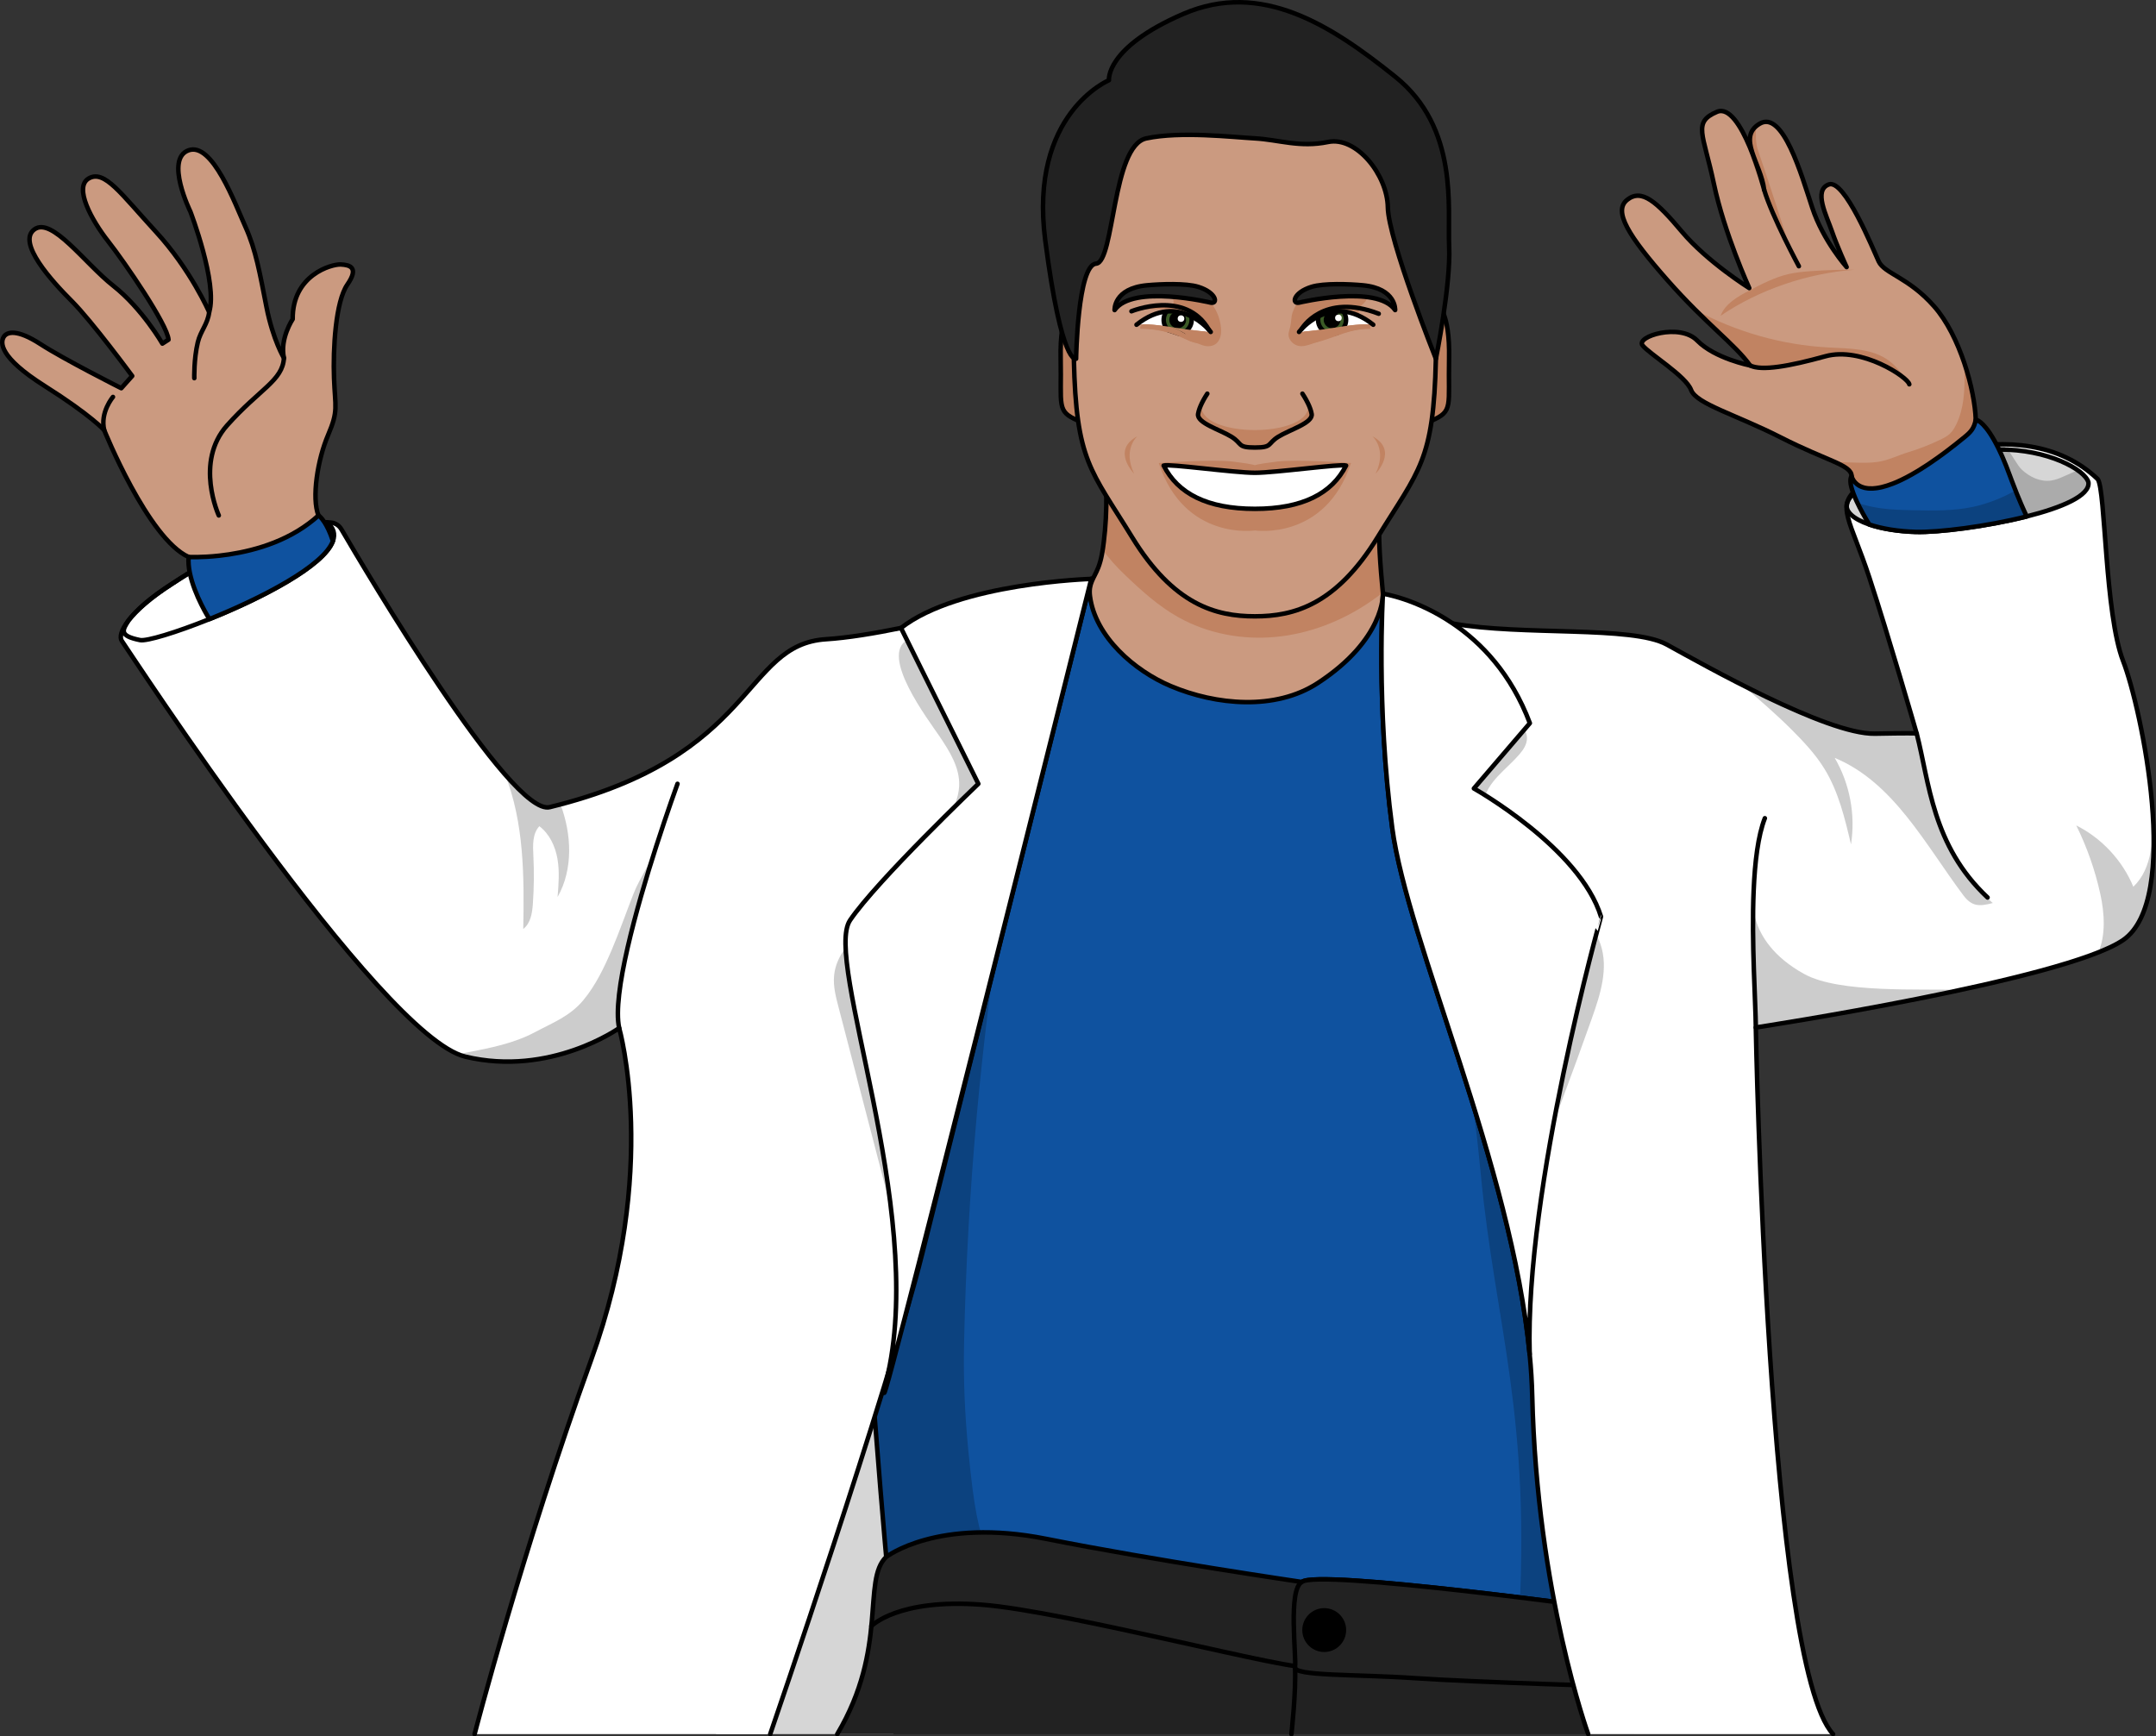 <?xml version="1.0" encoding="utf-8"?>
<!-- Generator: Adobe Illustrator 27.3.1, SVG Export Plug-In . SVG Version: 6.00 Build 0)  -->
<svg version="1.1" id="Camada_1" xmlns="http://www.w3.org/2000/svg" xmlns:xlink="http://www.w3.org/1999/xlink" x="0px" y="0px"
	 width="477.617px" height="384.663px" viewBox="0 0 477.617 384.663" enable-background="new 0 0 477.617 384.663"
	 xml:space="preserve">
<rect x="0" y="0" width="477.617" height="384.663" fill="#333333" stroke="none"/>
<g>
	<polygon fill="#D6D6D6" points="184.182,279.029 232.746,329.659 197.873,384.163 158.608,384.163 	"/>
	<polyline fill="none" stroke="#000000" stroke-linecap="round" stroke-linejoin="round" stroke-miterlimit="10" points="
		160.088,378.08 184.182,279.029 232.746,329.659 200.756,379.657 	"/>
	<path id="changecolor_00000074412621123862397830000018399795978202023611_" fill="#0F529F" d="M359.067,356.79l-28.08-2.05
		l-109.63-8.01l-25.03-1.83c0,0-8.27-91.44-5.69-111.85c0,0,0.26-24.41,5.94-49.27c4.14-18.1,11.14-36.43,23-45.79
		c6.21-4.91,13.92-7.97,22.16-9.74h0.01c29.03-6.28,64.62,3.28,64.62,3.28l11.18,17.41l22.15,34.51l0.63,5.66L359.067,356.79z"/>
	<path opacity="0.2" d="M225.747,179.37c-1.4,7.52-2.69,15.06-3.85,22.62c-2.3,14.92-4.13,29.91-5.5,44.94
		c-1.53,16.88-2.48,33.82-2.83,50.77c-0.17,8.02,0.18,15.82,0.96,23.8c1.28,13.16,2.28,17.47,4.21,22.3
		c0.66,1.64,1.67,2.43,2.62,2.93l-25.03-1.83c0,0-8.27-91.44-5.69-111.85c0,0,0.26-24.41,5.94-49.27
		c5.51-7.49,11.03-14.97,16.66-22.37c3.41-4.5,15.58-14.42,16.92-3.84C230.927,163.67,226.887,173.23,225.747,179.37z"/>
	<path opacity="0.2" d="M364.442,363.258l-28.08-2.05c3.003-47.707-5.13-67.48-8.33-101.14c-0.74-7.73-1.58-15.47-3.26-23.06
		c-2.23-10.04-5.91-19.71-8.2-29.74c-1.73-7.54-6.59-28.95,6.89-28.24c7.68,0.41,16.76,9.21,22.24,16.55L364.442,363.258z"/>
	<path fill="none" stroke="#000000" stroke-linecap="round" stroke-linejoin="round" stroke-miterlimit="10" d="M359.064,356.785
		l-162.741-11.883c0,0-8.264-91.444-5.684-111.856c0,0,0.774-72.845,28.933-95.056c6.215-4.909,13.924-7.967,22.165-9.743h0.008
		c29.032-6.283,64.62,3.278,64.62,3.278l11.177,17.415l22.15,34.511L359.064,356.785z"/>
	<path fill="#222222" d="M362.16,384.163H185.472c11.367-19.115,5.425-34.101,10.851-39.261c0,0,11.367-8.787,35.39-4.006
		c24.024,4.78,56.698,9.561,56.698,9.561c3.271-2.891,67.071,5.835,70.508,6.306l0.144,0.023l1.912,16.891L362.16,384.163z"/>
	<path fill="none" stroke="#000000" stroke-linecap="round" stroke-linejoin="round" stroke-miterlimit="10" d="M185.472,384.163
		c11.367-19.115,5.425-34.101,10.851-39.261c0,0,11.367-8.787,35.39-4.006c24.024,4.78,56.698,9.561,56.698,9.561
		c3.271-2.891,67.071,5.835,70.508,6.306l0.144,0.023l1.912,16.891"/>
	<path fill="none" stroke="#000000" stroke-linecap="round" stroke-linejoin="round" stroke-miterlimit="10" d="M193.038,360.226
		c0,0,5.868-6.156,24.467-4.735s70.391,15.241,72.329,13.691c1.937-1.55-1.421-18.728-1.421-18.728"/>
	<path fill="#222222" d="M360.977,373.676c0,0-34.465-1.009-47.509-1.912c-13.044-0.903-26.961-0.402-26.589-2.459
		c0.372-2.064-1.616-17.255,1.533-18.849c3.271-2.891,67.071,5.835,70.508,6.306l0.144,0.023L360.977,373.676z"/>
	<path fill="none" stroke="#000000" stroke-linecap="round" stroke-linejoin="round" stroke-miterlimit="10" d="M360.977,373.676
		c0,0-34.465-1.009-47.509-1.912c-13.044-0.903-26.961-0.402-26.589-2.459c0.372-2.064-1.616-17.255,1.533-18.849
		c3.271-2.891,67.071,5.835,70.508,6.306l0.144,0.023L360.977,373.676z"/>
	<circle cx="293.353" cy="361.109" r="4.359"/>
	
		<circle fill="none" stroke="#000000" stroke-linecap="round" stroke-linejoin="round" stroke-miterlimit="10" cx="293.353" cy="361.109" r="4.359"/>
	<path fill="none" stroke="#000000" stroke-linecap="round" stroke-linejoin="round" stroke-miterlimit="10" d="M286.879,369.306
		c0.274,5.268-0.791,14.858-0.791,14.858"/>
	<path fill="#FFFFFF" d="M470.337,208.25c-1.31,0.9-3.19,1.81-5.5,2.73c-7.21,2.87-18.68,5.77-30.54,8.33
		c-22,4.74-45.33,8.31-45.33,8.31s0.03,1.34,0.08,3.77c0.55,22.52,3.97,138.78,17.03,152.77h-54.25c0,0-11.36-31.25-12.4-74.91
		c-1.03-43.65-27.38-98.68-30.99-125.8c-3.62-27.12-2.07-51.92-2.07-51.92l12.66,6.01c14.91,3.68,42.04,0.77,50.17,5.23
		c3.26,1.78,9.59,5.33,16.69,8.93c10.65,5.41,23.03,10.94,29.42,10.83c7.23-0.14,8.93-0.09,9.28-0.04
		c-0.27-0.96-6.28-21.77-10.44-34.45c-4.26-12.98-7.55-15.88-2.52-19.95c5.04-4.07,35.84-18.41,53.09-1.94
		c1.74,2.33,1.55,29.84,5.62,40.3c2.05,5.3,5.35,18.78,6.43,31.96C477.817,191.27,476.747,203.85,470.337,208.25z"/>
	<path opacity="0.2" d="M434.297,219.31c-22,4.74-45.33,8.31-45.33,8.31c-0.05-5.75-0.97-18.85-0.48-30.341
		c0,0-2.6,10.86,11.186,18.486C407.533,220.113,425.461,218.969,434.297,219.31z"/>
	<path opacity="0.2" d="M470.337,208.25c-1.31,0.9-3.19,1.81-5.5,2.73c1.67-3.78,1.38-8.65,0.46-12.86
		c-1.15-5.28-2.95-10.41-5.34-15.26c5.64,2.83,10.22,7.75,12.64,13.58c4.37-4.17,4.48-11.02,4.12-17.06
		c-0.02-0.32-0.03-0.66,0.05-0.97C477.817,191.27,476.747,203.85,470.337,208.25z"/>
	<path opacity="0.2" d="M441.457,200.05c-3.04,0.8-4.65,0.78-6.54-1.74c-8.44-11.28-15.46-25.02-28.479-30.42
		c3.35,5.72,4.64,12.61,3.61,19.16c-1.37-5.81-2.78-11.73-5.92-16.8c-1.98-3.21-4.61-5.98-7.28-8.66
		c-3.48-3.47-7.22-6.68-10.96-9.89c10.65,5.41,23.03,10.94,29.42,10.83c7.23-0.14,8.93-0.09,9.28-0.04
		c0.01,0.01,0.01,0.03,0.02,0.04c1.96,4.6,1.38,7.36,2.71,12.17c0.89,3.22,1.89,8,3.44,10.95
		C433.997,191.83,436.207,195.46,441.457,200.05z"/>
	<path fill="#D6D6D6" d="M462.647,106.86c0.37,2.95-5.92,5.6-13.67,7.55c-2.36,0.6-4.85,1.13-7.33,1.59
		c-6.84,1.25-13.59,1.94-17.23,1.84c-3.979-0.12-7.6-0.72-10.32-1.65c-3.64-1.24-5.66-3.04-4.83-4.98c0.27-0.64,0.72-1.26,1.32-1.86
		v-0.01c0.49-0.52,1.09-1.01,1.78-1.5c3.77-2.64,10.16-4.89,16.83-6.39c3.52-0.79,7.12-1.38,10.46-1.7c0.03,0,0.07-0.01,0.1-0.01
		c1.06-0.08,2.07-0.14,3.08-0.15c0.65-0.01,1.3,0.01,1.93,0.03c6.8,0.29,12.45,2.4,15.5,4.55
		C461.597,105.1,462.437,106.05,462.647,106.86z"/>
	<path opacity="0.2" d="M462.647,106.86c0.37,2.95-5.92,5.6-13.67,7.55c-2.36,0.6-4.85,1.13-7.33,1.59
		c-0.14-0.18-0.27-0.37-0.41-0.55c-1.95-2.63-3.88-5.42-4.47-8.63c-0.18-1.04-0.22-2.12,0.12-3.11c0.33-0.97,1.53-2.7,2.87-3.97
		c1.02-0.96,2.13-1.66,2.99-1.55c0.73,0.09,1.4,0.67,2.02,1.43c1.15,1.42,2.15,3.49,3.07,4.37c1.74,1.66,4.14,2.81,6.52,2.47
		c1.11-0.16,2.16-0.62,3.18-1.08c0.91-0.4,1.82-0.81,2.73-1.21C461.597,105.1,462.437,106.05,462.647,106.86z"/>
	<path fill="#FFFFFF" d="M241.737,128.25c-2.89,11.83-29.65,118.36-37.41,149.36c-7.75,31-33.7,106.55-33.7,106.55h-65.49
		c0,0,10.59-40.81,25.83-82.92c9.52-26.31,9.57-48.43,8.25-61.33c-0.78-7.74-2.05-12.16-2.05-12.16s-2.729,1.94-7.3,3.84
		c-0.4,0.16-0.78,0.31-1.12,0.44c-0.34,0.14-0.7,0.27-1.06,0.4c-0.23,0.09-0.39,0.14-0.46,0.17c-0.56,0.19-1.12,0.38-1.68,0.55
		c-6,1.85-13.86,3-22.47,0.93c-0.53-0.12-1.08-0.31-1.66-0.56c-6.11-2.62-15.22-11.86-24.979-23.51
		c-22.61-27.02-48.74-67.06-49.44-68.02c-0.53-0.72-0.25-2.32,1.49-4.58c0.01,0,0.02-0.02,0.03-0.03c0.84-1.08,2.01-2.31,3.59-3.66
		c1.57-1.35,3.55-2.82,6-4.39c18.73-12.33,29.71-13.75,34.29-13.62c0.34,0.01,0.64,0.03,0.91,0.06c0.97,0.08,1.83,0.64,2.31,1.48
		c3.93,6.71,23.27,39.47,36.25,54.3c4.25,4.87,7.82,7.81,9.93,7.25c0.8-0.2,1.59-0.4,2.37-0.61c43.63-11.49,40.58-35.45,58.85-36.59
		C201.617,140.44,241.737,128.25,241.737,128.25z"/>
	<path opacity="0.2" d="M208.086,163.057c2.265,3.342,4.575,7.017,4.399,11.05c-0.122,2.797-1.437,5.384-2.724,7.87
		c-3.429,6.623-6.957,13.38-12.371,18.511c-5.012,4.75-12.011,8.85-12.621,15.728c-0.203,2.284,0.38,4.556,0.958,6.775
		c4.218,16.201,8.435,32.403,12.653,48.604c6.134-6.382,9.166-15.086,11.454-23.638c3.606-13.48,5.801-27.304,9.332-40.804
		c2.532-9.681,5.76-19.241,6.917-29.18c1.158-9.939,0.043-20.547-5.494-28.882c-2.154-3.242-15.186-9.723-19.503-7.399
		C194.714,145.12,205.669,159.49,208.086,163.057z"/>
	<path opacity="0.2" d="M123.517,198.72c0.23-2.81,0.46-5.67-0.02-8.45c-0.49-2.79-1.76-5.54-4.02-7.24
		c-1.55,1.68-1.44,4.25-1.32,6.53c0.18,3.55,0.14,7.1-0.11,10.64c-0.14,2.05-0.49,4.34-2.13,5.59c0.23-11.56,0.18-23.63-4.05-34.24
		c4.25,4.87,7.82,7.81,9.93,7.25c0.8-0.2,1.59-0.4,2.37-0.61C126.657,184.85,127.007,192.56,123.517,198.72z"/>
	<path opacity="0.2" d="M137.167,227.75c0.17,0.75-4.29,2.65-7.3,3.84c-0.4,0.16-0.78,0.31-1.12,0.44c-0.43,0.16-0.79,0.3-1.06,0.4
		c-0.23,0.09-0.39,0.14-0.46,0.17c-0.56,0.19-1.12,0.38-1.68,0.55c-6,1.85-13.86,3-22.47,0.93c-0.53-0.12-1.08-0.31-1.66-0.56
		c0.73-0.11,1.46-0.25,2.18-0.39c5.09-0.99,10.27-2.01,14.85-4.44c4.04-2.16,7.81-3.54,10.81-7.16c2.69-3.25,4.55-7.14,6.21-10.99
		c1.78-4.16,3.25-8.43,4.91-12.64c1.36-3.44,3.86-6.86,4.96-10.3C141.017,201.05,135.557,220.4,137.167,227.75z"/>
	<path fill="none" stroke="#000000" stroke-linecap="round" stroke-linejoin="round" stroke-miterlimit="10" d="M351.833,384.163
		c0,0-11.367-31.255-12.399-74.91c-0.068-3.027-0.265-6.116-0.569-9.242v-0.008c-4.022-41.916-27.067-91.307-30.436-116.553
		c-3.612-27.12-2.064-51.925-2.064-51.925l12.657,6.01c0.903,0.22,1.851,0.425,2.83,0.599c15.298,2.754,39.708,0.44,47.35,4.629
		c8.134,4.462,35.451,19.957,46.112,19.767c7.315-0.137,8.969-0.084,9.281-0.046c-0.304-1.07-6.298-21.801-10.449-34.442
		c-4.257-12.983-7.55-15.89-2.519-19.957c5.039-4.067,35.846-18.401,53.086-1.935c1.745,2.322,1.548,29.836,5.623,40.293
		c4.067,10.464,12.976,52.896,0,61.805c-12.983,8.916-81.374,19.372-81.374,19.372s2.648,141.039,17.118,156.542"/>
	<path fill="none" stroke="#000000" stroke-linecap="round" stroke-linejoin="round" stroke-miterlimit="10" d="M390.967,181.26
		c-1.51,3.85-2.21,9.69-2.48,16.02c-0.49,11.49,0.43,24.59,0.48,30.34"/>
	<path fill="none" stroke="#000000" stroke-linecap="round" stroke-linejoin="round" stroke-miterlimit="10" d="M424.611,162.529
		c2.777,10.718,3.423,24.797,15.693,36.292"/>
	<path fill="none" stroke="#000000" stroke-linecap="round" stroke-linejoin="round" stroke-miterlimit="10" d="M105.137,384.163
		c0,0,10.593-40.816,25.83-82.922c15.244-42.099,6.199-73.491,6.199-73.491s-15.237,10.851-34.093,6.329
		c-18.864-4.515-75.046-90.67-76.078-92.089c-0.524-0.721-0.25-2.322,1.495-4.576c0.008-0.008,0.015-0.023,0.023-0.03
		c0,0,0,0,0.008-0.007c1.677-2.155,4.682-4.902,9.584-8.043c18.735-12.338,29.715-13.75,34.29-13.621
		c0.342,0.008,0.638,0.03,0.911,0.053c0.971,0.083,1.829,0.645,2.314,1.479c5.206,8.916,37.637,63.808,46.181,61.555
		c46.105-11.238,42.622-36.036,61.22-37.197c18.599-1.161,58.716-13.355,58.716-13.355c-2.891,11.83-29.654,118.359-37.409,149.364
		c-7.747,30.997-33.706,106.552-33.706,106.552"/>
	<path fill="none" stroke="#000000" stroke-linecap="round" stroke-linejoin="round" stroke-miterlimit="10" d="M150.087,173.64
		c0,0-2.17,5.93-4.75,13.96c-4.32,13.45-9.78,32.8-8.17,40.15"/>
	<path fill="none" stroke="#000000" stroke-linecap="round" stroke-linejoin="round" stroke-miterlimit="10" d="M462.649,106.857
		c0.364,2.952-5.926,5.6-13.674,7.55c-8.848,2.238-19.6,3.566-24.555,3.43c-3.984-0.114-7.603-0.721-10.327-1.647
		c-3.635-1.244-5.661-3.043-4.826-4.985c0.273-0.637,0.721-1.26,1.32-1.859c-0.008-0.008,0-0.008,0-0.008
		c0.493-0.516,1.093-1.009,1.783-1.495c3.764-2.641,10.153-4.894,16.823-6.397c3.529-0.789,7.125-1.373,10.464-1.692
		c1.085-0.099,2.14-0.152,3.18-0.167C453.544,99.489,461.898,104.027,462.649,106.857z"/>
	<path fill="none" stroke="#000000" stroke-linecap="round" stroke-linejoin="round" stroke-miterlimit="10" d="M73.753,119.848
		c-1.996,5.547-15.889,12.695-27.355,17.301c-7.482,3.005-13.924,4.94-15.366,4.651c-4.818-0.964-3.87-2.254-2.542-4.386
		c0.008-0.008,0.015-0.023,0.023-0.03c0,0,0,0,0.008-0.007c1.677-2.155,4.682-4.902,9.584-8.043
		c1.351-0.888,2.664-1.723,3.931-2.497c2.299-1.419,4.477-2.656,6.518-3.733c9.022-4.788,15.556-6.571,19.858-7.148
		c1.389-0.19,2.55-0.25,3.475-0.25c0.175,0,0.349,0,0.508,0.008l0.008,0.008C73.95,116.919,74.307,118.323,73.753,119.848z"/>
	<g>
		<path fill="#CB9A80" d="M66.486,122.618c0,0-15.693,4.843-24.702,0.774S23.089,95.3,23.089,95.3s-2.906-3.294-13.174-9.784
			S0.131,75.83,0.809,74.667s2.906-1.841,8.137,1.55s17.921,9.784,17.921,9.784l2.422-2.712c0,0-8.912-12.109-13.368-16.565
			S3.715,53.744,7.59,50.838c3.875-2.906,11.14,7.459,17.533,12.496c6.393,5.037,10.849,12.787,10.849,12.787l1.356-0.872
			c-0.194-3.294-9.784-17.243-13.368-21.796s-7.75-12.012-4.262-13.949s7.071,3.39,14.821,11.818s11.818,17.824,11.818,17.824
			c1.937-6.393-4.165-22.28-4.165-22.28s-5.715-11.624-0.42-13.562c5.295-1.937,10.301,11.818,12.625,16.952
			s3.197,10.365,4.65,17.727s3.875,11.334,3.875,11.334c-0.969-4.262,1.937-8.621,1.937-8.621
			c-0.097-9.784,8.621-12.205,10.656-12.109c2.034,0.097,4.068,0.678,1.453,4.456c-2.615,3.778-3.197,14.24-2.95,20.73
			c0.247,6.49,1.012,7.168-1.313,12.593c-2.325,5.425-3.681,13.949-2.135,17.821L66.486,122.618z"/>
		<path fill="none" stroke="#000000" stroke-linecap="round" stroke-linejoin="round" stroke-miterlimit="10" d="M66.486,122.618
			c0,0-15.693,4.843-24.702,0.774S23.089,95.3,23.089,95.3s-2.906-3.294-13.174-9.784S0.131,75.83,0.809,74.667
			s2.906-1.841,8.137,1.55s17.921,9.784,17.921,9.784l2.422-2.712c0,0-8.912-12.109-13.368-16.565S3.715,53.744,7.59,50.838
			c3.875-2.906,11.14,7.459,17.533,12.496c6.393,5.037,10.849,12.787,10.849,12.787l1.356-0.872
			c-0.194-3.294-9.784-17.243-13.368-21.796s-7.75-12.012-4.262-13.949s7.071,3.39,14.821,11.818s11.818,17.824,11.818,17.824
			c1.937-6.393-4.165-22.28-4.165-22.28s-5.715-11.624-0.42-13.562c5.295-1.937,10.301,11.818,12.625,16.952
			s3.197,10.365,4.65,17.727s3.875,11.334,3.875,11.334c-0.969-4.262,1.937-8.621,1.937-8.621
			c-0.097-9.784,8.621-12.205,10.656-12.109c2.034,0.097,4.068,0.678,1.453,4.456c-2.615,3.778-3.197,14.24-2.95,20.73
			c0.247,6.49,1.012,7.168-1.313,12.593c-2.325,5.425-3.681,13.949-2.135,17.821L66.486,122.618z"/>
		<path fill="none" stroke="#000000" stroke-linecap="round" stroke-linejoin="round" stroke-miterlimit="10" d="M48.468,114.187
			c0,0-5.425-11.815,1.841-19.952s12.278-9.878,12.593-14.918"/>
		<path fill="none" stroke="#000000" stroke-linecap="round" stroke-linejoin="round" stroke-miterlimit="10" d="M23.089,95.3
			c-0.969-3.972,1.937-7.362,1.937-7.362"/>
		<path fill="none" stroke="#000000" stroke-linecap="round" stroke-linejoin="round" stroke-miterlimit="10" d="M43.044,83.773
			c0,0-0.117-4.211,0.775-7.943c0.596-2.495,2.208-4.045,2.519-6.684"/>
	</g>
	<path id="changecolor_00000059271946251377705350000004780262801008539798_" fill="#0F529F" d="M73.753,119.848
		c-1.996,5.547-15.889,12.695-27.355,17.301c0,0-3.354-5.236-4.363-10.312c-0.235-1.176-0.342-2.352-0.25-3.445
		c0,0,2.754,0.152,6.769-0.288c5.532-0.607,13.454-2.337,19.858-7.148c0.736-0.539,1.449-1.131,2.14-1.768
		c0,0,0.561,0.319,1.335,1.518C72.44,116.562,73.108,117.875,73.753,119.848z"/>
	<path fill="none" stroke="#000000" stroke-linecap="round" stroke-linejoin="round" stroke-miterlimit="10" d="M73.753,119.848
		c-1.996,5.547-15.889,12.695-27.355,17.301c0,0-3.354-5.236-4.363-10.312c-0.235-1.176-0.342-2.352-0.25-3.445
		c0,0,2.754,0.152,6.769-0.288c5.532-0.607,13.454-2.337,19.858-7.148c0.736-0.539,1.449-1.131,2.14-1.768
		c0,0,0.561,0.319,1.335,1.518C72.44,116.562,73.108,117.875,73.753,119.848z"/>
	<g>
		<g>
			<path fill="#CB9A80" d="M437.687,92.98v2.81l-8.62,11.18l-13.47,5.48c0,0-5.46-4.5-5.42-6.98c0.02-1.19-1.26-2.02-3.71-3.13
				c-2.65-1.2-6.66-2.73-11.89-5.39c-10.07-5.14-18.79-7.46-19.95-10.56c-1.16-3.1-9.2-7.94-10.75-9.88
				c-1.55-1.94,8.23-5.04,12.11-1.07c2.32,2.38,6.07,3.89,8.7,4.71c1.76,0.56,3.02,0.81,3.02,0.81c-2.51-3.52-6.63-6.82-12.11-12.3
				c-1.9-1.9-3.97-4.07-6.2-6.59c-8.62-9.78-12.11-15.3-8.91-17.82c3.19-2.52,6.49,0.39,12.1,7.07c5.62,6.69,14.92,12.5,14.92,12.5
				s-5.52-12.11-7.84-23.15c-2.33-11.05-4.75-13.56,0.67-15.89c2.44-1.04,4.8,2.33,6.66,6.36c2.16,4.68,3.65,10.24,3.8,10.83
				c-0.66-5.45-5.47-10.89-1.76-14.01c0.23-0.2,0.5-0.38,0.8-0.56c5.13-3.01,9.2,11.23,11.62,18.59c2.34,7.14,7.31,12.82,7.62,13.16
				c-0.15-0.33-2.15-4.66-3.26-7.92c-1.16-3.39-4.16-9.11-0.68-10.37c3.49-1.26,9.79,14.34,11.05,17.05
				c1.26,2.71,6.58,3.49,12.3,9.98c2.42,2.75,4.4,6.49,5.9,10.4C436.427,83.62,437.577,89.23,437.687,92.98z"/>
		</g>
		<path fill="#C18362" d="M437.687,92.98v2.81l-8.62,11.18l-13.47,5.48c0,0-5.46-4.5-5.42-6.98c0.02-1.19-1.26-2.02-3.71-3.13h0.06
			c1.34,0.04,2.68,0.09,4.02,0.13c1.82,0.06,3.66,0.12,5.46-0.15c2.4-0.36,4.41-1.44,6.66-2.12c2.49-0.76,4.91-1.7,7.25-2.83
			c0.69-0.34,1.39-0.7,1.96-1.21c0.64-0.58,1.09-1.32,1.47-2.09c1.72-3.5,1.92-7.55,1.85-11.39c-0.02-1.45-0.48-2.95-0.81-4.39
			C436.427,83.62,437.577,89.23,437.687,92.98z"/>
		<path fill="#C18362" d="M386.997,31.14c2.16,4.68,3.65,10.24,3.8,10.83c-0.66-5.45-5.47-10.89-1.76-14.01
			c-0.13,1.77-0.12,3.88,0.42,5.37c1.09,3.01,7.17,21.81,7.35,22.4C396.537,55.19,388.597,39.72,386.997,31.14z"/>
		<path fill="#C18362" d="M422.007,83.78c-4.87-4.28-11.8-6.11-18.15-4.78c-2.23,0.46-4.38,1.29-6.59,1.84
			c-1.71,0.43-3.46,0.69-5.21,0.79c-2,0.11-4.06,0-5.92-0.75c-0.5-0.21-0.98-0.46-1.45-0.73c1.76,0.56,3.02,0.81,3.02,0.81
			c-2.51-3.52-6.63-6.82-12.11-12.3c9.03,4.88,19.14,7.75,29.39,8.31c4.72,0.26,9.86,0.16,13.61,3.04
			C419.947,81.04,421.007,82.4,422.007,83.78z"/>
		<path fill="#C18362" d="M410.82,59.76c-3.226-0.028-6.453,0.075-9.671,0.307c-1.642,0.118-3.287,0.272-4.892,0.639
			c-3.121,0.715-5.996,2.218-8.832,3.706c-2.528,1.327-5.258,2.874-6.264,5.546C389.739,64.122,400.474,60.526,410.82,59.76z"/>
		<path fill="none" stroke="#000000" stroke-linecap="round" stroke-linejoin="round" stroke-miterlimit="10" d="M437.688,92.976
			c-0.194-6.49-3.487-18.599-9.203-25.089c-5.715-6.49-11.043-7.265-12.302-9.978c-1.259-2.712-7.556-18.308-11.043-17.049
			c-3.487,1.259-0.484,6.975,0.678,10.365c1.162,3.39,3.264,7.943,3.264,7.943s-5.202-5.812-7.623-13.174
			s-6.49-21.602-11.624-18.599c-5.134,3.003,0.291,8.815,0.969,14.627c0,0-5.037-19.568-10.462-17.243
			c-5.425,2.325-3.003,4.843-0.678,15.887s7.846,23.152,7.846,23.152s-9.299-5.812-14.918-12.496
			c-5.618-6.684-8.912-9.59-12.109-7.071c-3.197,2.519,0.291,8.04,8.912,17.824s14.918,14.143,18.308,18.889
			c0,0-7.846-1.55-11.721-5.522c-3.875-3.972-13.659-0.872-12.109,1.066c1.55,1.937,9.59,6.781,10.752,9.881
			c1.162,3.1,9.881,5.425,19.955,10.559c10.074,5.134,15.636,6.046,15.596,8.524c-0.041,2.478,5.425,6.975,5.425,6.975l13.465-5.473
			l8.621-11.188V92.976z"/>
		<path fill="none" stroke="#000000" stroke-linecap="round" stroke-linejoin="round" stroke-miterlimit="10" d="M387.704,80.964
			c2.519,1.259,8.621,0.194,16.661-2.034c8.04-2.228,18.308,4.65,18.599,6.2"/>
		<path fill="none" stroke="#000000" stroke-linecap="round" stroke-linejoin="round" stroke-miterlimit="10" d="M390.803,42.023
			c1.744,5.909,7.698,16.952,7.698,16.952"/>
	</g>
	<path id="changecolor_00000082362504379738488640000017054878902573296037_" fill="#0F529F" d="M448.977,114.409
		c-8.85,2.24-19.6,3.56-24.56,3.43c-3.979-0.12-7.6-0.72-10.32-1.65c-0.86-1.42-1.83-3.12-2.62-4.77c-0.06-0.12-0.12-0.25-0.18-0.37
		c-0.13-0.29-0.25-0.58-0.38-0.86c0-0.01,0-0.01,0-0.01c-0.12-0.29-0.22-0.56-0.33-0.83v-0.01c-0.1-0.27-0.2-0.53-0.27-0.79
		c-0.06-0.16-0.11-0.31-0.14-0.46c-0.04-0.12-0.07-0.24-0.09-0.36c-0.03-0.11-0.05-0.22-0.07-0.33c-0.02-0.09-0.03-0.18-0.04-0.26
		c0,0,0-0.01,0-0.02c-0.02-0.1-0.03-0.2-0.03-0.3c-0.05-0.55,0.02-1.02,0.23-1.35c0,0,0.03,0.13,0.11,0.33
		c0.02,0.06,0.05,0.13,0.08,0.2c0.01,0.01,0.01,0.02,0.02,0.02c0.04,0.1,0.1,0.21,0.17,0.32c0,0.01,0.01,0.02,0.02,0.03
		c0.04,0.06,0.09,0.13,0.13,0.19c0.04,0.07,0.09,0.13,0.15,0.2c0.06,0.07,0.12,0.14,0.19,0.2c0.06,0.06,0.12,0.12,0.2,0.19
		c0.07,0.06,0.14,0.13,0.23,0.19c0.25,0.19,0.54,0.36,0.89,0.5c0.19,0.08,0.38,0.14,0.59,0.19c0.08,0.03,0.17,0.05,0.27,0.06
		c0.08,0.03,0.18,0.04,0.27,0.05c0.1,0.02,0.22,0.04,0.33,0.05c0.08,0,0.18,0.01,0.27,0.01c0.24,0.02,0.5,0.02,0.78,0.01
		c0.21-0.01,0.43-0.03,0.67-0.06c0.32-0.04,0.67-0.09,1.04-0.18c0.11-0.02,0.22-0.04,0.34-0.07c0.72-0.18,1.51-0.43,2.39-0.77
		c0.26-0.1,0.53-0.21,0.81-0.33c1.35-0.58,2.88-1.37,4.62-2.42c0.23-0.13,0.45-0.27,0.69-0.42c1.16-0.72,2.41-1.55,3.76-2.51
		c0.38-0.27,0.76-0.55,1.16-0.85c0.29-0.22,0.6-0.44,0.91-0.67c1.23-0.93,2.53-1.95,3.91-3.08c1.44-1.19,2.12-1.94,2.51-3.87
		c0,0,1.53,0.09,3.99,4.39c0.06,0.1,0.11,0.19,0.17,0.3c0.13,0.24,0.28,0.5,0.41,0.77c0.09,0.17,0.18,0.34,0.28,0.53
		c0.09,0.19,0.19,0.41,0.3,0.62c0.18,0.39,0.37,0.79,0.57,1.22c0.07,0.17,0.15,0.35,0.23,0.53c0.51,1.18,1.05,2.51,1.61,4.04
		c0.13,0.38,0.28,0.75,0.41,1.11c0.28,0.77,0.56,1.49,0.84,2.18c0.08,0.22,0.17,0.44,0.26,0.65c0.32,0.8,0.63,1.54,0.94,2.25
		c0.14,0.35,0.29,0.68,0.44,1.01c0.14,0.33,0.28,0.64,0.43,0.95C448.707,113.83,448.837,114.13,448.977,114.409z"/>
	<path opacity="0.2" d="M448.977,114.409c-8.85,2.24-19.6,3.56-24.56,3.43c-3.979-0.12-7.6-0.72-10.32-1.65
		c-0.86-1.42-1.83-3.12-2.62-4.77c1.71,0.55,3.46,0.94,5.23,1.19c2.34,0.32,4.7,0.37,7.06,0.42c4.47,0.09,8.98,0.19,13.35-0.75
		c3.29-0.71,6.44-1.99,9.38-3.61c0.08,0.22,0.17,0.44,0.26,0.65c0.32,0.8,0.63,1.54,0.94,2.25c0.14,0.35,0.29,0.68,0.44,1.01
		c0.14,0.33,0.28,0.64,0.43,0.95C448.707,113.83,448.837,114.13,448.977,114.409z"/>
	<path fill="none" stroke="#000000" stroke-linecap="round" stroke-linejoin="round" stroke-miterlimit="10" d="M448.976,114.407
		c-8.848,2.238-19.6,3.566-24.555,3.43c-3.984-0.114-7.603-0.721-10.327-1.647c-0.926-1.533-1.98-3.384-2.792-5.145
		c-0.129-0.288-0.258-0.577-0.379-0.857c0-0.008,0-0.008,0-0.008c-0.122-0.288-0.228-0.562-0.334-0.835
		c-0.008-0.008,0-0.008,0-0.008c-0.099-0.265-0.197-0.531-0.273-0.789c-0.061-0.159-0.106-0.311-0.136-0.463
		c-0.038-0.122-0.069-0.235-0.091-0.357c-0.03-0.106-0.053-0.22-0.068-0.334c-0.023-0.091-0.03-0.175-0.046-0.258
		c0,0,0-0.008,0-0.015c-0.015-0.106-0.023-0.205-0.03-0.303c-0.046-0.554,0.023-1.017,0.235-1.351c0,0,0.03,0.129,0.106,0.334
		c0.023,0.061,0.053,0.129,0.084,0.197c0.007,0.008,0.007,0.015,0.015,0.023c0.046,0.099,0.099,0.205,0.175,0.319
		c0,0.008,0.007,0.015,0.023,0.03c0.03,0.061,0.076,0.121,0.129,0.19c0.038,0.068,0.091,0.129,0.152,0.197
		c0.053,0.068,0.106,0.129,0.182,0.197c0.053,0.068,0.129,0.137,0.205,0.197c0.069,0.068,0.152,0.129,0.228,0.19
		c0.25,0.19,0.546,0.357,0.895,0.501c0.182,0.076,0.372,0.137,0.584,0.19c0.091,0.023,0.182,0.046,0.273,0.061
		c0.091,0.023,0.175,0.038,0.266,0.045c0.106,0.023,0.22,0.038,0.334,0.046c0.084,0.008,0.175,0.015,0.266,0.015
		c0.243,0.015,0.501,0.023,0.782,0.008c0.212-0.008,0.432-0.03,0.668-0.061c0.326-0.038,0.675-0.091,1.047-0.175
		c0.114-0.023,0.228-0.046,0.342-0.076c0.721-0.175,1.51-0.425,2.39-0.766c0.258-0.099,0.524-0.205,0.804-0.326
		c1.35-0.584,2.883-1.373,4.621-2.421c0.228-0.137,0.455-0.273,0.691-0.425c1.161-0.721,2.413-1.548,3.756-2.512
		c0.379-0.266,0.767-0.546,1.161-0.842c0.303-0.22,0.607-0.448,0.911-0.675c1.229-0.926,2.534-1.95,3.908-3.081
		c1.449-1.184,2.125-1.935,2.512-3.87c0,0,1.532,0.091,3.991,4.394c0.061,0.099,0.114,0.19,0.167,0.296
		c0.136,0.243,0.28,0.501,0.417,0.774c0.091,0.167,0.182,0.341,0.273,0.524c0.099,0.197,0.197,0.41,0.304,0.622
		c0.182,0.387,0.372,0.789,0.569,1.222c0.076,0.175,0.152,0.349,0.235,0.531c0.508,1.176,1.047,2.512,1.601,4.037
		c0.136,0.379,0.28,0.751,0.417,1.115c0.372,1.009,0.736,1.943,1.093,2.823c0.319,0.804,0.638,1.548,0.941,2.253
		c0.144,0.349,0.296,0.683,0.44,1.009c0.144,0.326,0.289,0.645,0.433,0.949C448.702,113.83,448.839,114.126,448.976,114.407z"/>
	<path fill="#FFFFFF" stroke="#000000" stroke-linecap="round" stroke-linejoin="round" stroke-miterlimit="10" d="M241.745,128.248
		c0,0-29.337,0.854-42.149,10.869c0,0,6.543,13.244,17.134,34.519c0,0-22.474,21.44-28.415,30.223
		c-5.941,8.783,16.599,63.33,8.429,100.377S241.745,128.248,241.745,128.248"/>
	<path opacity="0.2" d="M336.729,159.902c0.759,1.104,1.542,2.303,1.54,3.644c-0.002,1.356-0.814,2.573-1.702,3.599
		c-2.863,3.307-7.033,5.96-7.861,10.255c-1.018,5.284,3.529,9.845,7.652,13.302c3.152,2.644,6.305,5.287,9.457,7.931
		c3.555,2.981,7.269,6.188,8.757,10.583c1.799,5.312-0.049,11.096-1.926,16.381c-4.469,12.586-9.156,25.095-14.055,37.52
		c-18.44-31.047-26.59-68.092-22.881-104.011c0.532-5.15,0.651-14.15,7.912-13.475C329.561,146.182,333.789,155.623,336.729,159.902
		z"/>
	<path fill="#CB9A80" d="M309.067,98.42c-0.75,1.62-1.36,3.28-1.85,4.96c-2.43,8.38-1.85,17.56-0.87,27.9
		c0,0.08,0.01,0.17,0.02,0.25c0,0,0.46,10.07-14.46,19.8c-9.36,6.1-22.49,4.91-32.59,0.64c-7.93-3.35-16.71-10.87-17.86-19.91
		c-0.09-0.7-0.08-1.28,0-1.81c0.24-1.62,1.12-2.68,1.84-4.52c0.49-1.25,0.78-2.6,0.99-3.94c0.09-0.58,0.16-1.16,0.23-1.73
		c0.4-3.27,0.57-6.59,0.58-9.92c0.01-3.17-0.14-6.36-0.36-9.5c-0.04-0.5-0.07-1-0.11-1.5C244.627,99.14,313.597,88.65,309.067,98.42
		z"/>
	<path fill="#C18362" d="M306.347,131.28c-0.94,0.71-1.9,1.41-2.88,2.08c-6.18,4.21-13.36,7.02-20.81,7.73
		c-7.44,0.72-15.13-0.71-21.65-4.37c-4.44-2.49-8.25-5.95-11.92-9.48c-1.81-1.74-3.42-3.5-4.8-5.45c0.09-0.58,0.16-1.16,0.23-1.73
		c0.4-3.27,0.57-6.59,0.58-9.92c0.01-3.17-0.14-6.36-0.36-9.5c0.65-0.09,1.22-0.15,1.67-0.2c13.59-1.49,27.28-2.11,40.94-1.84
		c3.13,0.06,6.28,0.17,9.3,0.98c2.51,0.68,4.87,1.83,7.32,2.72c1.06,0.38,2.16,0.73,3.25,1.08
		C304.787,111.76,305.367,120.94,306.347,131.28z"/>
	<path fill="none" stroke="#000000" stroke-linecap="round" stroke-linejoin="round" stroke-miterlimit="10" d="M309.067,98.419
		c-4.53,9.766-3.885,20.594-2.701,33.107c0,0,0.46,10.078-14.463,19.807c-9.351,6.097-22.482,4.908-32.582,0.641
		c-7.935-3.353-16.71-10.874-17.864-19.917c-0.36-2.819,0.876-3.879,1.838-6.325c0.705-1.793,0.987-3.777,1.224-5.676
		c0.855-6.881,0.652-14.012,0.11-20.917C244.629,99.14,313.597,88.646,309.067,98.419z"/>
	<g>
		<path fill="#C18362" d="M318.399,67.393c0,0,2.836,1.597,2.616,12.081c-0.221,10.483,0.993,11.632-3.861,13.703
			c-4.854,2.072-2.978-23.688-2.978-23.688L318.399,67.393z"/>
		<path fill="#C18362" d="M237.583,67.393c0,0-2.836,1.597-2.616,12.081c0.221,10.483-0.993,11.632,3.861,13.703
			c4.854,2.072,2.978-23.688,2.978-23.688L237.583,67.393z"/>
		<path fill="none" stroke="#000000" stroke-linecap="round" stroke-linejoin="round" stroke-miterlimit="10" d="M318.399,67.393
			c0,0,2.836,1.597,2.616,12.081c-0.221,10.483,0.993,11.632-3.861,13.703c-4.854,2.072-2.978-23.688-2.978-23.688L318.399,67.393z"
			/>
		<path fill="none" stroke="#000000" stroke-linecap="round" stroke-linejoin="round" stroke-miterlimit="10" d="M237.583,67.393
			c0,0-2.836,1.597-2.616,12.081c0.221,10.483-0.993,11.632,3.861,13.703c4.854,2.072,2.978-23.688,2.978-23.688L237.583,67.393z"/>
		<path fill="#CB9A80" d="M277.991,15.824c-44.624,0-40.597,40.886-40.101,63.65c0.497,22.764,3.716,24.561,12.907,39.538
			c9.191,14.976,18.533,17.523,27.193,17.523s18.002-2.546,27.193-17.523c9.191-14.976,12.411-16.774,12.907-39.538
			C318.588,56.71,322.615,15.824,277.991,15.824z"/>
		<path fill="#C18362" d="M270.337,74.65c-0.19,0.65-0.57,1.27-1.14,1.63c-0.41,0.27-0.89,0.39-1.38,0.41
			c-0.29,0.02-0.6-0.01-0.89-0.06c-0.78-0.16-1.48-0.57-2.25-0.73c-0.79-0.16-1.51-0.52-2.24-0.86c-3.04-1.46-6.41-2.22-9.79-2.21
			c-0.14-0.49,0.12-0.8,0.53-1c0.61-0.31,1.55-0.41,1.98-0.58c1.15-0.47,2.19-1.13,3.2-1.84c0.2-0.14,0.39-0.28,0.58-0.45
			c0.36-0.33,0.66-0.71,0.85-1.15c0.11-0.26,0.18-0.54,0.19-0.83c0.03-0.45,0-1.159-1.41-1.313c-1.26-0.23-1.44-0.396-2.7-0.626
			c-0.75-0.14-2.16-0.13-1.29-1.12c1.18-1.33,5.06-0.89,6.6-0.62c1.3,0.23,2.56,0.65,3.73,1.26c0.99,0.52,2,1.01,2.77,1.83
			c1.59,1.69,2.61,3.92,2.81,6.24C270.547,73.31,270.527,74,270.337,74.65z"/>
		<path fill="#C18362" d="M303.727,72.85h-0.2c-0.71-0.01-1.43,0.03-2.13,0.12c-3.41,0.41-6.76,1.82-9.97,2.93
			c-0.27,0.1-0.55,0.19-0.82,0.28c-0.96,0.32-1.97,0.65-2.96,0.44c-0.84-0.18-1.59-0.77-1.97-1.55c-0.5-1.05-0.08-1.71,0.15-2.69
			c0.24-1.03,0.17-2.07,0.5-3.1c0.78-2.41,2.64-4.44,4.98-5.42c1.57-0.66,13.26-1.83,11.48,2.43c-0.11,0.26-0.28,0.48-0.48,0.69
			c-0.35,0.36-0.77,0.67-1.04,1.1c-0.35,0.56-0.37,1.26-0.17,1.91c0.09,0.32,0.23,0.63,0.41,0.9c0.24,0.36,0.54,0.67,0.86,0.95
			c0.36,0.32,0.76,0.6,1.16,0.87C303.597,72.76,303.657,72.8,303.727,72.85z"/>
		<path fill="#FFFFFF" d="M304.21,71.937c0,0-0.197-0.053-0.683-0.083c-0.88-0.053-2.724-0.046-6.055,0.455
			c-0.266,0.038-0.539,0.084-0.82,0.129c-2.853,0.47-5.046,0.744-6.541,0.895c-0.493,0.053-0.91,0.091-1.244,0.114
			c-0.721,0.068-1.093,0.084-1.093,0.084s0.387-0.508,1.093-1.176c0.341-0.319,0.759-0.683,1.244-1.047
			c1.7-1.282,4.249-2.587,7.361-2.314c1.844,0.159,3.877,0.857,6.055,2.428C303.755,71.58,303.983,71.755,304.21,71.937z"/>
		<path fill="#FFFFFF" d="M268.208,73.534c0,0-6.95-9.136-16.437-1.597c0,0,1.765-0.449,7.557,0.499
			C265.119,73.384,268.208,73.534,268.208,73.534z"/>
		<path fill="#C18362" d="M304.026,96.647c0,0,3.31,2.846,0.717,8.287C304.744,104.934,309.873,99.742,304.026,96.647z"/>
		<path fill="none" stroke="#000000" stroke-linecap="round" stroke-linejoin="round" stroke-miterlimit="10" d="M277.991,15.824
			c-44.624,0-40.597,40.886-40.101,63.65c0.497,22.764,3.716,24.561,12.907,39.538c9.191,14.976,18.533,17.523,27.193,17.523
			s18.002-2.546,27.193-17.523c9.191-14.976,12.411-16.774,12.907-39.538C318.588,56.71,322.615,15.824,277.991,15.824z"/>
		<path fill="#C18362" d="M290.567,91.704c0.334,1.996-4.909,3.498-7.391,5.046c-2.481,1.548-1.214,2.39-5.183,2.39
			c-3.976,0-2.701-0.842-5.19-2.39c-2.481-1.548-7.717-3.05-7.391-5.046c0.122-0.751,0.44-1.563,0.789-2.292
			c-0.683,4.022,5.828,5.858,11.792,5.858c5.964,0,12.475-1.836,11.784-5.858C290.127,90.14,290.446,90.952,290.567,91.704z"/>
		<path fill="none" stroke="#000000" stroke-linecap="round" stroke-linejoin="round" stroke-miterlimit="10" d="M288.526,87.212
			c0,0,0.668,0.979,1.252,2.193c0,0,0,0,0,0.008c0.349,0.728,0.668,1.54,0.789,2.292c0.334,1.996-4.909,3.498-7.391,5.046
			s-1.214,2.39-5.183,2.39c-3.976,0-2.701-0.842-5.19-2.39c-2.481-1.548-7.717-3.05-7.391-5.046c0.121-0.751,0.44-1.563,0.789-2.292
			c0-0.008,0-0.008,0-0.008c0.584-1.214,1.252-2.193,1.252-2.193"/>
		<path fill="#C18362" d="M251.956,96.647c0,0-3.31,2.846-0.717,8.287C251.239,104.934,246.11,99.742,251.956,96.647z"/>
		<path fill="#C18362" d="M282.79,102.266c-4.794,0.598-4.799,0.806-4.799,0.806s-0.005-0.207-4.799-0.806
			c-4.799-0.599-16.492,0.321-16.492,0.321c5.681,17.273,21.291,14.926,21.291,14.926c0,0,15.61,2.346,21.291-14.926
			C299.283,102.588,287.589,101.667,282.79,102.266z"/>
		<path fill="#FFFFFF" d="M277.991,104.734c-4.633,0-19.156-2.047-20.204-1.597c3.129,6.188,9.669,9.585,20.204,9.585l0,0
			c10.535,0,17.075-3.397,20.204-9.585C297.148,102.687,282.625,104.734,277.991,104.734z"/>
		<path fill="none" stroke="#000000" stroke-linecap="round" stroke-linejoin="round" stroke-miterlimit="10" d="M277.991,104.734
			c-4.633,0-19.156-2.047-20.204-1.597c3.129,6.188,9.669,9.585,20.204,9.585l0,0c10.535,0,17.075-3.397,20.204-9.585
			C297.148,102.687,282.625,104.734,277.991,104.734z"/>
		<path fill="#222222" d="M277.991,30.651c5.314,0.299,9.929,2.097,16.217,0.799c6.288-1.298,13.128,7.289,13.238,14.477
			c0.11,7.189,10.646,33.547,10.646,33.547s3.329-16.452,2.936-24.861c-0.394-8.408,2.238-26.259-11.96-37.641
			S279.426-4.394,262.106,3.095c-17.32,7.488-16.437,14.677-16.437,14.677s-17.761,7.388-14.121,35.444
			c3.64,28.056,6.84,26.259,6.84,26.259s0.331-20.767,4.413-21.067c4.082-0.3,3.53-26.159,11.142-27.756
			C261.554,29.054,272.665,30.352,277.991,30.651z"/>
		<path fill="none" stroke="#000000" stroke-linecap="round" stroke-linejoin="round" stroke-miterlimit="10" d="M277.991,30.651
			c5.314,0.299,9.929,2.097,16.217,0.799c6.288-1.298,13.128,7.289,13.238,14.477c0.11,7.189,10.646,33.547,10.646,33.547
			s3.329-16.452,2.936-24.861c-0.394-8.408,2.238-26.259-11.96-37.641S279.426-4.394,262.106,3.095
			c-17.32,7.488-16.437,14.677-16.437,14.677s-17.761,7.388-14.121,35.444c3.64,28.056,6.84,26.259,6.84,26.259
			s0.331-20.767,4.413-21.067c4.082-0.3,3.53-26.159,11.142-27.756C261.554,29.054,272.665,30.352,277.991,30.651z"/>
		<g>
			<circle fill="#3B5A26" cx="295.095" cy="70.856" r="3.1"/>
			
				<circle fill="none" stroke="#000000" stroke-linecap="round" stroke-linejoin="round" stroke-miterlimit="10" cx="295.095" cy="70.856" r="3.1"/>
			<circle cx="295.095" cy="70.856" r="1.356"/>
			
				<circle fill="none" stroke="#000000" stroke-linecap="round" stroke-linejoin="round" stroke-miterlimit="10" cx="295.095" cy="70.856" r="1.356"/>
		</g>
		<path fill="#CB9A80" d="M303.527,72.85v3.05h-9.2C296.937,73.9,300.237,72.79,303.527,72.85z"/>
		<path fill="#C18362" d="M303.527,71.85v1c-0.71-0.01-1.43,0.03-2.13,0.12c-3.41,0.41-5.81,1.85-9.97,2.93h-2.56v-2.45
			c0.33-0.03,0.75-0.06,1.24-0.12c1.5-0.15,3.69-0.42,6.55-0.89c0.28-0.05,0.55-0.09,0.81-0.13c2.27-0.34,3.85-0.45,4.9-0.47
			C302.867,71.82,303.247,71.83,303.527,71.85z"/>
		<path fill="#CB9A80" d="M303.527,66.98v4.44c-0.83-0.6-1.64-1.07-2.43-1.43c-0.2-0.65-0.18-1.35,0.17-1.91
			c0.27-0.43,0.69-0.74,1.04-1.1H303.527z"/>
		<path fill="#C18362" d="M302.307,66.98c-0.35,0.36-0.77,0.67-1.04,1.1c-0.35,0.56-0.37,1.26-0.17,1.91c-1.28-0.6-2.49-0.9-3.63-1
			c-3.11-0.27-5.66,1.03-7.36,2.32c-0.48,0.36-0.9,0.73-1.24,1.04v-5.37H302.307z"/>
		<g>
			<circle fill="#3B5A26" cx="260.892" cy="70.856" r="3.1"/>
			
				<circle fill="none" stroke="#000000" stroke-linecap="round" stroke-linejoin="round" stroke-miterlimit="10" cx="260.892" cy="70.856" r="3.1"/>
			<circle cx="260.892" cy="70.856" r="1.356"/>
			
				<circle fill="none" stroke="#000000" stroke-linecap="round" stroke-linejoin="round" stroke-miterlimit="10" cx="260.892" cy="70.856" r="1.356"/>
		</g>
		<path fill="#CB9A80" d="M264.677,75.9h-12.22v-4.05c0.18-0.01,0.41-0.02,0.69-0.02h0.03c-0.41,0.2-0.67,0.51-0.53,1
			c3.38-0.01,6.75,0.75,9.79,2.21C263.167,75.38,263.887,75.74,264.677,75.9z"/>
		<path fill="#C18362" d="M264.937,75.9h-0.26c-0.79-0.16-1.51-0.52-2.24-0.86c-3.04-1.46-6.41-2.22-9.79-2.21
			c-0.14-0.49,0.12-0.8,0.53-1c1.04,0,2.73,0.09,5.34,0.48c0.26,0.04,0.54,0.08,0.82,0.13c0.05,0.01,0.1,0.02,0.15,0.02
			c0.01,0.01,0.02,0.01,0.02,0.01C261.557,73.17,263.427,74.33,264.937,75.9z"/>
		<path fill="#C18362" d="M267.117,73.45v2.45h-2.18c-1.51-1.57-3.38-2.73-5.43-3.43c2.77,0.45,4.9,0.71,6.37,0.86
			C266.367,73.39,266.787,73.42,267.117,73.45z"/>
		<path fill="#CB9A80" d="M259.977,66.98c-0.01,0.29-0.08,0.57-0.19,0.83c-0.19,0.44-0.49,0.82-0.85,1.15h-0.01
			c-0.14,0.01-0.27,0.02-0.41,0.03c-1.85,0.16-3.88,0.86-6.06,2.43v-4.44H259.977z"/>
		<path fill="#C18362" d="M265.418,69.852c0,0-5.66-4.506-14.766-0.897c0,0,9.447-1.838,15.319,1.567"/>
		<path fill="#C18362" d="M267.117,66.98v5.37c-0.34-0.31-0.76-0.68-1.24-1.04c-1.62-1.23-4.02-2.47-6.94-2.35
			c0.36-0.33,0.66-0.71,0.85-1.15c0.11-0.26,0.18-0.54,0.19-0.83H267.117z"/>
		<path fill="none" stroke="#000000" stroke-linecap="round" stroke-linejoin="round" stroke-miterlimit="10" d="M287.775,73.534
			c0,0,6.95-9.136,16.437-1.597"/>
		<path fill="#222222" d="M287.775,67.044c0,0,17.265-4.143,21.291,1.647c0,0,0.276-4.792-7.171-5.491
			c-2.984-0.28-8.649-0.496-11.363,0.349C286.475,64.814,286.105,67.38,287.775,67.044z"/>
		<path fill="none" stroke="#000000" stroke-linecap="round" stroke-linejoin="round" stroke-miterlimit="10" d="M287.775,67.044
			c0,0,17.265-4.143,21.291,1.647c0,0,0.276-4.792-7.171-5.491c-2.984-0.28-8.649-0.496-11.363,0.349
			C286.475,64.814,286.105,67.38,287.775,67.044z"/>
		<path fill="none" stroke="#000000" stroke-linecap="round" stroke-linejoin="round" stroke-miterlimit="10" d="M268.208,73.534
			c0,0-6.95-9.136-16.437-1.597"/>
		<path fill="#222222" d="M268.208,67.044c0,0-17.265-4.143-21.291,1.647c0,0-0.276-4.792,7.171-5.491
			c2.984-0.28,8.649-0.496,11.363,0.349C269.508,64.814,269.878,67.38,268.208,67.044z"/>
		<path fill="none" stroke="#000000" stroke-linecap="round" stroke-linejoin="round" stroke-miterlimit="10" d="M268.208,67.044
			c0,0-17.265-4.143-21.291,1.647c0,0-0.276-4.792,7.171-5.491c2.984-0.28,8.649-0.496,11.363,0.349
			C269.508,64.814,269.878,67.38,268.208,67.044z"/>
	</g>
	<path fill="#FFFFFF" stroke="#000000" stroke-linecap="round" stroke-linejoin="round" stroke-miterlimit="10" d="M338.865,300.004
		c-4.022-41.916-27.067-91.307-30.436-116.553c-3.612-27.12-2.064-51.925-2.064-51.925s7.368,1.078,15.487,6.609
		c6.238,4.226,12.915,11.078,17.058,22.066l-12.399,14.47c0,0,23.508,13.173,28.159,28.41
		C354.671,203.081,337.78,263.126,338.865,300.004z"/>
	<path fill="none" stroke="#000000" stroke-linecap="round" stroke-linejoin="round" stroke-miterlimit="10" d="M250.652,68.955
		c0,0,11.972-4.922,17.156,4.109"/>
	<path fill="none" stroke="#000000" stroke-linecap="round" stroke-linejoin="round" stroke-miterlimit="10" d="M288.373,72.847
		c0,0,4.678-8.115,17.053-3.348"/>
	<circle fill="#FFFFFF" cx="296.499" cy="70.423" r="0.732"/>
	<circle fill="#FFFFFF" cx="261.624" cy="70.584" r="0.732"/>
</g>
</svg>
